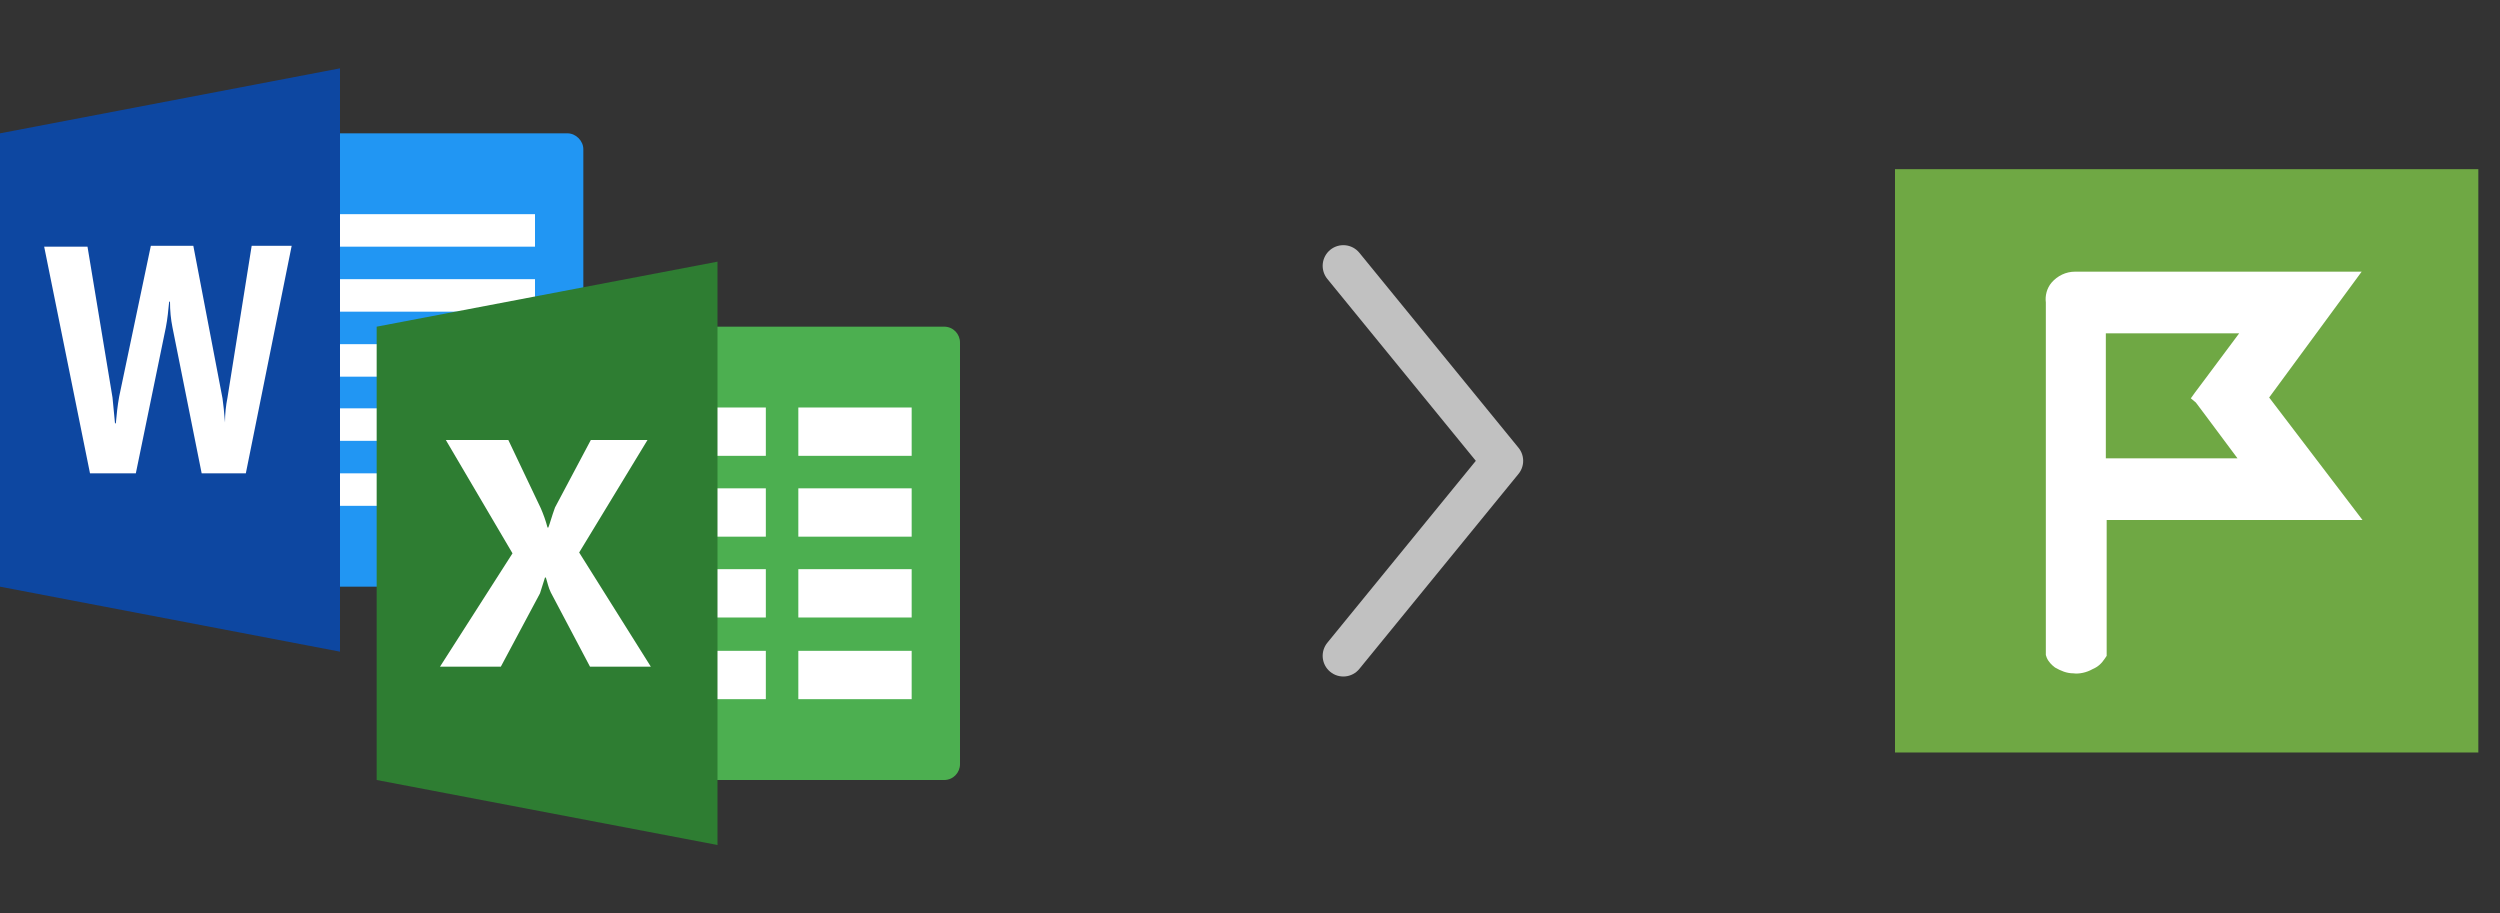<?xml version="1.0" encoding="utf-8"?>
<!-- Generator: Adobe Illustrator 19.2.1, SVG Export Plug-In . SVG Version: 6.00 Build 0)  -->
<svg version="1.1" id="Слой_1" xmlns="http://www.w3.org/2000/svg" xmlns:xlink="http://www.w3.org/1999/xlink" x="0px" y="0px"
	 viewBox="0 0 300 109.6" style="enable-background:new 0 0 300 109.6;" xml:space="preserve">
<rect x="0" y="0" width="300" height="109.6" fill="#333333" stroke="none"/>
<style type="text/css">
	.st0{fill:none;stroke:#C1C1C1;stroke-width:4.961;stroke-linecap:round;stroke-linejoin:round;}
	.st1{fill:#2196F3;}
	.st2{fill:#FFFFFF;}
	.st3{fill:#0D47A1;}
	.st4{fill:#4CAF50;}
	.st5{fill:#2E7D32;}
	.st6{fill:#6FA844;}
</style>
<title>02-логотипы со стрелкой</title>
<polyline class="st0" points="161.2,31.9 180.3,55.3 161.2,78.7 "/>
<path class="st1" d="M68.1,16H37v54.4h31.1c1.1,0,1.9-0.9,1.9-1.9l0,0V17.9C70,16.9,69.1,16,68.1,16L68.1,16z"/>
<rect x="37" y="25.7" class="st2" width="27.2" height="3.9"/>
<rect x="37" y="33.5" class="st2" width="27.2" height="3.9"/>
<rect x="37" y="41.3" class="st2" width="27.2" height="3.9"/>
<rect x="37" y="49" class="st2" width="27.2" height="3.9"/>
<rect x="37" y="56.8" class="st2" width="27.2" height="3.9"/>
<polygon class="st3" points="40.8,78.2 0,70.4 0,16 40.8,8.2 "/>
<path class="st2" d="M29.5,56.8h-5.3l-3.5-17.5c-0.2-1-0.3-2-0.3-3.1h-0.1c-0.1,1-0.2,2.1-0.4,3.1l-3.6,17.5h-5.5L5.3,29.6h5.2
	l3,18.1c0.1,1,0.2,2.1,0.3,3.1h0.1c0.1-1.1,0.2-2.1,0.4-3.2l3.8-18.1h5.1l3.5,18.3c0.1,0.7,0.2,1.6,0.3,2.9l0,0c0-1,0.1-2,0.3-3
	l2.9-18.2H35L29.5,56.8z"/>
<path class="st4" d="M113.3,39.2H82.2v54.4h31.1c1.1,0,1.9-0.9,1.9-1.9l0,0V41.1C115.2,40.1,114.4,39.2,113.3,39.2L113.3,39.2
	L113.3,39.2L113.3,39.2z"/>
<rect x="95.8" y="48.9" class="st2" width="13.6" height="5.8"/>
<rect x="95.8" y="68.3" class="st2" width="13.6" height="5.8"/>
<rect x="95.8" y="78.1" class="st2" width="13.6" height="5.8"/>
<rect x="95.8" y="58.6" class="st2" width="13.6" height="5.8"/>
<rect x="82.2" y="48.9" class="st2" width="9.7" height="5.8"/>
<rect x="82.2" y="68.3" class="st2" width="9.7" height="5.8"/>
<rect x="82.2" y="78.1" class="st2" width="9.7" height="5.8"/>
<rect x="82.2" y="58.6" class="st2" width="9.7" height="5.8"/>
<polygon class="st5" points="86.1,101.4 45.2,93.6 45.2,39.2 86.1,31.4 "/>
<path class="st2" d="M70.8,80l-4.7-8.9c-0.3-0.6-0.4-1.2-0.6-1.8h-0.1c-0.2,0.6-0.4,1.3-0.6,1.9L60.1,80h-7.3l8.7-13.6l-8-13.6H61
	l3.9,8.2c0.3,0.7,0.6,1.5,0.8,2.3h0.1c0.2-0.5,0.4-1.3,0.8-2.4l4.3-8.1h6.8l-8.2,13.5L78.1,80H70.8z"/>
<g>
	<rect x="227.4" y="20.3" class="st6" width="70" height="70"/>
	<path class="st2" d="M283.4,32.6H249c-1.1,0-2.1,0.5-2.8,1.3c-0.6,0.7-0.8,1.6-0.7,2.4l0,0v42.3l0.1,0.3c0.2,0.5,0.6,0.9,1,1.2
		c0.7,0.4,1.4,0.7,2.2,0.7c0.7,0.1,1.6-0.1,2.3-0.5c0.7-0.3,1.1-0.7,1.5-1.3l0.2-0.3V62.4h30.7l-11.2-14.7L283.4,32.6z M263.5,48.3
		l1.2,1.6l3.8,5.1h-15.8v-15h16l-4.1,5.5l-1.2,1.6l-0.5,0.7L263.5,48.3z"/>
</g>
</svg>
